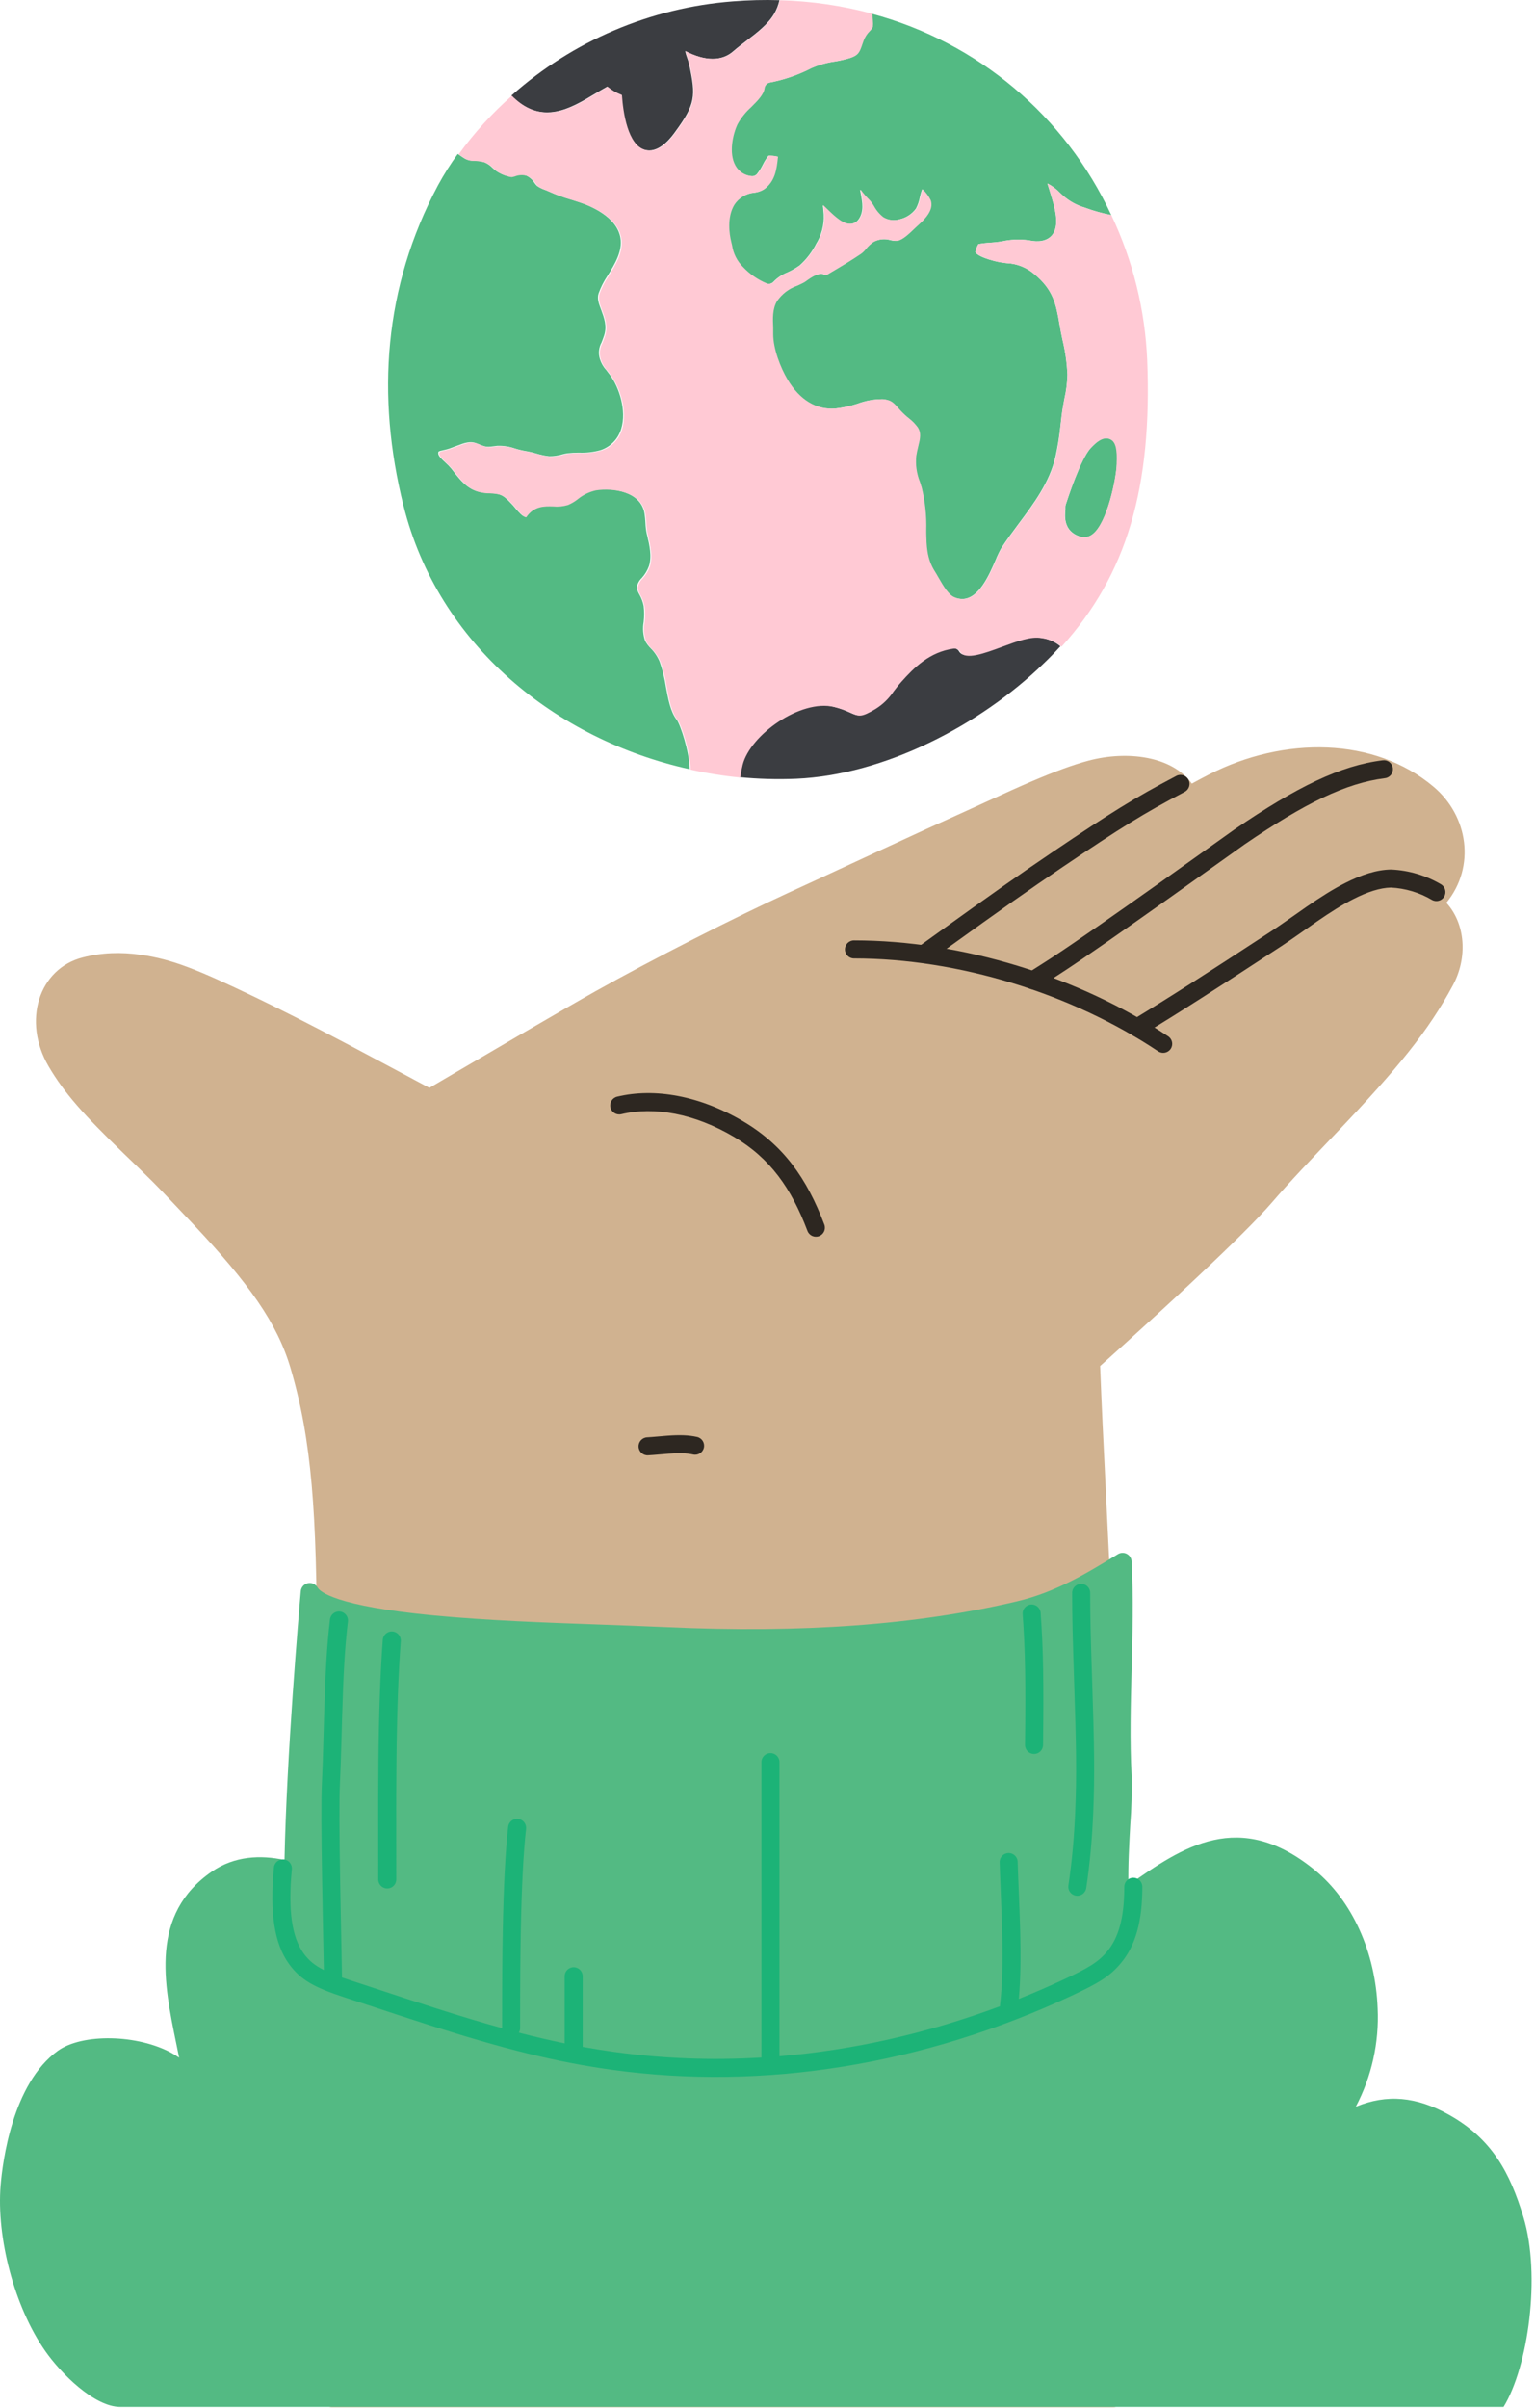 <svg width="287" height="450" viewBox="0 0 287 450" fill="none" xmlns="http://www.w3.org/2000/svg">
<path d="M268.042 147.038C257.01 137.731 240.104 137.541 226.016 144.753C225.001 145.275 223.954 145.831 222.835 146.441C219.158 141.325 210.801 140.222 203.534 142.147C200.622 142.921 197.143 144.21 192.914 146.019C191.744 146.518 190.521 147.056 189.194 147.653C187.435 148.443 181.65 151.105 180.623 151.567C175.854 153.707 171.015 155.925 164.063 159.145C163.393 159.455 162.691 159.78 161.887 160.153C151.923 164.772 151.549 164.945 147.874 166.63C137.204 171.524 122.034 179.261 111.375 185.231C108.393 186.907 103.379 189.801 96.896 193.579L96.641 193.728C92.865 195.928 88.836 198.286 84.817 200.644C83.411 201.469 82.106 202.235 80.936 202.922C80.682 203.072 80.492 203.184 80.282 203.308C78.581 202.396 75.196 200.582 74.068 199.978C71.156 198.42 68.734 197.129 66.392 195.89C65.66 195.504 64.945 195.126 64.244 194.757C57.674 191.3 52.273 188.546 47.806 186.404C36.764 181.102 32.265 179.303 26.347 178.436C22.589 177.885 19.012 178.023 15.481 178.925C7.206 181.037 4.159 190.866 9.093 199.291C12.022 204.286 15.696 208.378 23.028 215.466C23.081 215.516 25.207 217.569 25.814 218.157C26.863 219.174 27.716 220.013 28.518 220.817C29.294 221.595 30.004 222.323 30.669 223.024C31.337 223.733 35.108 227.698 36.196 228.856C46.506 239.825 51.834 247.23 54.334 255.711C58.288 269.144 59.245 282.705 59.245 308.458C59.245 315.421 59.416 332.087 59.711 355.517C59.745 358.27 59.781 361.093 59.818 363.978C59.944 373.676 60.078 425.782 60.213 435.475C60.259 438.868 60.303 441.983 60.343 444.752C60.356 445.721 60.368 446.578 60.379 447.314C60.389 448.058 60.389 448.058 60.391 448.214C60.405 449.135 61.156 449.875 62.077 449.875H208.136C209.077 449.875 209.835 449.105 209.822 448.165C209.812 447.511 209.812 447.511 209.77 444.568C209.729 441.708 209.684 438.52 209.634 435.087C209.493 425.278 209.352 373.336 209.221 364.181L209.218 363.921C208.981 347.485 208.801 335.039 208.701 328.177C208.584 321.056 208.353 313.593 208.006 305.161C207.739 298.681 207.482 293.287 206.92 281.97C206.245 268.373 205.966 262.466 205.688 255.29C205.954 255.052 206.251 254.786 206.576 254.495C207.753 253.439 209.065 252.257 210.477 250.979C214.513 247.326 218.548 243.626 222.317 240.104C222.774 239.677 223.224 239.255 223.668 238.837C230.32 232.587 235.222 227.734 237.777 224.769C239.415 222.868 241.204 220.889 243.33 218.61C244.324 217.545 245.366 216.441 246.681 215.058C247.245 214.464 249.517 212.079 250.089 211.478C261.366 199.614 267.058 192.684 271.642 184.144C274.442 178.954 273.995 172.623 270.426 168.718C275.964 161.933 274.479 152.471 268.042 147.038Z" fill="#D0B290"/>
<path d="M121.174 271.976C121.807 271.941 122.268 271.904 123.491 271.797C124.224 271.733 124.605 271.701 125.036 271.67C127.014 271.53 128.4 271.562 129.597 271.829C130.505 272.031 131.405 271.459 131.608 270.55C131.81 269.641 131.238 268.741 130.329 268.539C128.743 268.186 127.074 268.146 124.797 268.308C124.342 268.341 123.948 268.374 123.197 268.439C122.012 268.543 121.571 268.578 120.987 268.611C120.058 268.662 119.347 269.457 119.398 270.387C119.45 271.316 120.245 272.028 121.174 271.976Z" fill="#2D2721"/>
<path d="M116.173 208.228C122.305 206.757 129.848 208.087 137.253 212.472C144.007 216.471 147.944 222.051 150.971 230.039C151.3 230.909 152.272 231.348 153.143 231.018C154.013 230.688 154.452 229.715 154.122 228.845C150.85 220.206 146.486 214.021 138.97 209.571C130.836 204.754 122.402 203.268 115.388 204.95C114.482 205.167 113.924 206.077 114.142 206.982C114.359 207.887 115.268 208.444 116.173 208.228Z" fill="#2D2721"/>
<path d="M159.666 179.117C179.131 179.117 200.293 185.627 216.545 196.478C217.319 196.996 218.366 196.787 218.883 196.013C219.4 195.239 219.191 194.192 218.417 193.676C201.616 182.457 179.802 175.746 159.666 175.746C158.735 175.746 157.98 176.5 157.98 177.431C157.98 178.363 158.735 179.117 159.666 179.117Z" fill="#2D2721"/>
<path d="M194.048 184.631C195.497 183.725 196.95 182.798 198.411 181.847C207.113 176.191 231.582 158.566 232.732 157.781C243.958 150.117 251.679 146.329 258.954 145.43C259.877 145.317 260.534 144.475 260.42 143.551C260.306 142.628 259.464 141.971 258.541 142.085C250.593 143.067 242.469 147.052 230.831 154.997C229.62 155.825 205.194 173.419 196.574 179.022C195.129 179.961 193.693 180.877 192.26 181.775C191.471 182.269 191.232 183.308 191.726 184.097C192.22 184.886 193.259 185.125 194.048 184.631Z" fill="#2D2721"/>
<path d="M174.057 179.407C174.82 178.86 175.527 178.351 176.737 177.48C187.637 169.641 192.307 166.335 198.664 162.043C209.582 154.673 213.741 152.068 221.502 147.989C222.326 147.557 222.642 146.538 222.209 145.714C221.776 144.89 220.757 144.573 219.933 145.006C212.038 149.156 207.791 151.815 196.778 159.249C190.384 163.566 185.697 166.885 174.77 174.744C173.56 175.614 172.853 176.123 172.09 176.67C171.334 177.213 171.161 178.267 171.704 179.022C172.248 179.778 173.301 179.951 174.057 179.407Z" fill="#2D2721"/>
<path d="M267.71 168.166C268.512 168.638 269.545 168.37 270.017 167.569C270.49 166.766 270.222 165.733 269.42 165.261C266.602 163.603 263.424 162.656 260.159 162.502L260.051 162.5C257.435 162.545 254.608 163.433 251.447 165.05C249.271 166.163 247.052 167.551 244.275 169.466C244.189 169.525 239.183 173.051 237.964 173.847C225.121 182.25 219.201 186.052 211.743 190.596C210.948 191.081 210.696 192.117 211.181 192.913C211.665 193.707 212.702 193.959 213.497 193.475C220.996 188.906 226.937 185.09 239.809 176.669C241.084 175.835 246.148 172.269 246.189 172.241C248.855 170.402 250.963 169.084 252.982 168.051C255.701 166.659 258.049 165.918 260.055 165.872C262.754 166.007 265.381 166.794 267.71 168.166Z" fill="#2D2721"/>
<path d="M284.828 414.309C282.342 406.119 279.014 399.731 270.857 395.189C264.823 391.819 259.329 391.304 253.489 393.715C256.464 388.068 257.875 381.728 257.576 375.353C257.197 364.862 252.807 355.188 245.821 349.483C231.698 337.938 221.148 345.135 210.977 352.297C210.901 348.623 211.12 344.646 211.322 341.056C211.562 337.972 211.646 334.879 211.575 331.787C211.23 325.273 211.415 318.54 211.575 312.018C211.752 305.361 211.937 298.476 211.575 291.794C211.542 291.2 211.198 290.667 210.672 290.392C210.144 290.117 209.51 290.141 209.005 290.454C203.325 293.934 197.452 297.541 190.138 299.268C171.464 303.675 149.984 305.251 124.468 304.08C120.255 303.895 116.042 303.743 111.828 303.591C101.716 303.229 91.318 302.858 81.155 301.906C62.709 300.145 59.827 297.465 59.381 296.681C59.015 296.04 58.275 295.711 57.555 295.87C56.834 296.028 56.301 296.637 56.238 297.372C55.858 301.661 53.592 328.045 53.196 347.595C48.713 346.643 43.867 346.837 39.629 349.753C27.974 357.766 30.637 370.651 32.98 382.018C33.157 382.861 33.334 383.704 33.494 384.546C33.062 384.242 32.615 383.961 32.154 383.704C25.758 380.164 15.368 379.962 10.784 383.282C2.307 389.425 0.478 404.071 0.116 408.411C-0.676 418.101 2.644 431.07 8.484 439.404C11.366 443.533 17.627 449.819 22.506 449.819H281.12C285.705 442.345 288.148 425.264 284.828 414.309Z" fill="#53BA83"/>
<path fill-rule="evenodd" clip-rule="evenodd" d="M200.461 297.685C200.461 302.298 200.554 305.993 200.826 314.186C201.234 326.418 201.313 331.79 201.034 338.518C200.832 343.42 200.42 347.972 199.756 352.349C199.616 353.269 200.249 354.129 201.169 354.268C202.089 354.408 202.948 353.775 203.088 352.855C203.772 348.348 204.194 343.676 204.402 338.657C204.685 331.818 204.605 326.389 204.195 314.074C203.923 305.918 203.832 302.248 203.832 297.685C203.832 296.754 203.077 296 202.146 296C201.216 296 200.461 296.754 200.461 297.685ZM61.702 302.644C61.105 307.678 60.831 312.692 60.594 320.891C60.573 321.615 60.558 322.155 60.521 323.513C60.385 328.44 60.312 330.663 60.184 333.351C60.043 336.323 60.074 342.469 60.233 351.679C60.263 353.452 60.297 355.314 60.339 357.428C60.357 358.367 60.401 360.542 60.437 362.344L60.438 362.353V362.376L60.439 362.406C60.463 363.622 60.484 364.656 60.491 365.008C60.517 366.281 60.536 367.316 60.55 368.165C58.817 367.296 57.701 366.357 56.745 365.023C54.619 362.056 53.822 357.179 54.571 349.332C54.659 348.406 53.98 347.583 53.053 347.495C52.127 347.406 51.304 348.086 51.215 349.012C50.397 357.593 51.318 363.237 54.006 366.987C56.183 370.024 58.781 371.418 64.275 373.228C64.355 373.254 64.56 373.322 64.8 373.4L64.834 373.412L64.844 373.414C65.222 373.538 65.668 373.685 65.847 373.744C66.69 374.019 67.564 374.306 68.573 374.638L68.884 374.741L68.908 374.748C69.995 375.106 73.401 376.229 74.502 376.59C76.758 377.33 78.625 377.936 80.415 378.508C93.94 382.825 103.905 385.358 114.371 386.807C142.961 390.779 172.787 385.806 200.221 373.031C205.449 370.6 207.529 369.342 209.616 366.825C212.29 363.602 213.581 359.133 213.581 352.602C213.581 351.671 212.827 350.917 211.896 350.917C210.966 350.917 210.211 351.671 210.211 352.602C210.211 358.408 209.137 362.124 207.022 364.674C205.365 366.671 203.575 367.754 198.798 369.974C196.049 371.255 193.275 372.455 190.481 373.574C190.81 370.03 190.87 365.886 190.736 360.679C190.686 358.788 190.623 357.037 190.503 354.088C190.347 350.249 190.319 349.509 190.272 347.943C190.245 347.013 189.469 346.28 188.538 346.308C187.608 346.335 186.876 347.112 186.903 348.042C186.95 349.627 186.979 350.37 187.135 354.225C187.255 357.158 187.317 358.897 187.366 360.767C187.517 366.618 187.417 371.066 186.966 374.753C186.958 374.816 186.954 374.879 186.953 374.94C173.506 379.967 159.629 383.122 145.738 384.275V329.311C145.738 328.38 144.984 327.625 144.053 327.625C143.122 327.625 142.367 328.38 142.367 329.311V384.516C133.139 385.068 123.92 384.73 114.834 383.468C112.864 383.195 110.911 382.883 108.945 382.526C108.946 382.495 108.947 382.464 108.947 382.432V369.329C108.947 368.398 108.193 367.644 107.262 367.644C106.331 367.644 105.576 368.398 105.576 369.329V381.873C102.802 381.302 99.974 380.638 97.012 379.868C97.164 379.615 97.251 379.32 97.251 379.003C97.251 370.654 97.275 366.149 97.38 360.736C97.536 352.763 97.847 346.377 98.362 341.785C98.465 340.859 97.799 340.025 96.874 339.922C95.949 339.818 95.116 340.484 95.012 341.409C94.483 346.129 94.168 352.602 94.01 360.671C93.904 366.112 93.88 370.633 93.88 379.003L93.881 379.029C90.036 377.969 85.941 376.733 81.441 375.297C79.659 374.728 77.801 374.125 75.553 373.387C74.443 373.023 70.985 371.884 69.932 371.537L69.626 371.436C68.615 371.104 67.739 370.816 66.9 370.542C66.719 370.482 66.268 370.334 65.889 370.21L65.887 370.21C65.632 370.126 65.412 370.054 65.329 370.026C64.839 369.865 64.378 369.708 63.942 369.555C63.928 368.506 63.902 367.048 63.861 364.941C63.854 364.586 63.833 363.53 63.808 362.296L63.807 362.274V362.268V362.262V362.244C63.771 360.449 63.727 358.293 63.709 357.361C63.667 355.25 63.633 353.392 63.602 351.621C63.446 342.498 63.414 336.38 63.551 333.511C63.681 330.794 63.753 328.556 63.89 323.606C63.928 322.249 63.943 321.71 63.963 320.988C64.197 312.883 64.468 307.948 65.049 303.041C65.159 302.116 64.499 301.278 63.575 301.169C62.65 301.059 61.812 301.72 61.702 302.644ZM70.759 328.964C70.853 320.064 71.1 312.754 71.571 306.45C71.641 305.521 72.45 304.825 73.378 304.895C74.306 304.964 75.002 305.773 74.933 306.701C74.467 312.922 74.222 320.165 74.13 329C74.08 333.693 74.074 337.555 74.088 345.602C74.094 348.566 74.094 349.724 74.094 351.237C74.094 352.168 73.34 352.922 72.409 352.922C71.479 352.922 70.724 352.168 70.724 351.237C70.724 349.727 70.723 348.571 70.718 345.607C70.704 337.548 70.709 333.675 70.759 328.964ZM191.647 326.081C191.778 314.645 191.705 308.488 191.205 301.659C191.137 300.732 191.834 299.923 192.762 299.855C193.691 299.788 194.498 300.485 194.566 301.413C195.075 308.364 195.15 314.593 195.017 326.119C195.007 327.05 194.244 327.796 193.313 327.785C192.382 327.774 191.636 327.012 191.647 326.081Z" fill="#1CB377"/>
<path d="M137.117 9.565C137.884 8.883 138.802 8.209 139.645 7.551C141.592 6.06 143.606 4.518 144.752 2.563C145.205 1.775 145.535 0.923 145.729 0.035C142.826 -0.051 139.92 0.022 137.024 0.254C121.67 1.434 107.126 7.618 95.624 17.857C95.718 17.97 95.82 18.077 95.927 18.177C101.413 23.444 106.773 20.208 111.095 17.613C111.938 17.099 112.781 16.61 113.531 16.189C114.325 16.848 115.225 17.37 116.194 17.731C116.421 21.034 117.289 27 120.483 27.978C120.775 28.067 121.079 28.112 121.384 28.112C123.693 28.112 125.598 25.534 126.255 24.615C130.039 19.45 130.123 17.983 128.867 12.102C128.754 11.628 128.614 11.161 128.446 10.703C128.299 10.327 128.189 9.937 128.117 9.54C131.808 11.461 134.96 11.478 137.117 9.565Z" fill="#3B3D41"/>
<path d="M198.262 120.778C197.183 119.886 195.869 119.327 194.478 119.168C192.523 118.814 189.919 119.783 187.156 120.803C183.92 122 180.263 123.331 179.327 121.755C179.076 121.306 178.571 121.061 178.063 121.14C173.605 121.764 170.69 124.671 168.314 127.342C167.757 127.957 167.302 128.564 166.856 129.145C165.979 130.464 164.83 131.579 163.485 132.415C160.78 133.999 160.392 133.822 158.96 133.182C157.928 132.695 156.85 132.313 155.741 132.044C149.455 130.527 140.034 137.294 138.643 142.847C138.466 143.555 138.306 144.364 138.18 145.232C141.736 145.582 145.311 145.683 148.882 145.535C165.347 144.819 183.212 135.541 195.06 124.064C196.183 122.996 197.251 121.901 198.262 120.778Z" fill="#3B3D41"/>
<path d="M75.442 94.506C81.931 120.477 103.924 138.232 128.96 143.76C128.884 140.474 127.233 135.443 126.516 134.491C125.362 133.008 124.932 130.648 124.511 128.364C124.272 126.769 123.883 125.201 123.348 123.679C122.961 122.732 122.388 121.873 121.662 121.151C121.257 120.75 120.912 120.293 120.634 119.795C120.234 118.65 120.138 117.422 120.356 116.23C120.467 115.247 120.467 114.255 120.356 113.272C120.216 112.522 119.952 111.802 119.573 111.14C119.319 110.727 119.147 110.27 119.067 109.792C119.177 109.1 119.516 108.466 120.028 107.989C120.6 107.347 121.046 106.604 121.342 105.798C121.924 103.952 121.427 101.829 121.022 100.127L120.913 99.68C120.788 99.044 120.712 98.398 120.685 97.75C120.66 97.158 120.603 96.567 120.516 95.981C119.859 91.818 114.483 91.068 111.247 91.574C110.012 91.847 108.857 92.408 107.876 93.208C107.311 93.656 106.687 94.024 106.023 94.304C105.133 94.569 104.2 94.661 103.275 94.573C101.658 94.523 99.686 94.464 98.219 96.613C97.646 96.453 97.116 95.88 96.323 94.927C96.071 94.624 95.826 94.321 95.573 94.085C93.964 92.332 93.357 92.231 91.293 92.113H90.956C87.863 91.927 86.515 90.36 84.4 87.596C84.06 87.185 83.688 86.802 83.287 86.45C82.723 85.936 81.956 85.22 81.948 84.765C81.939 84.31 81.948 84.36 83.043 84.099C83.38 84.015 83.717 83.939 84.037 83.829L85.284 83.366C86.97 82.717 87.964 82.372 89.161 82.869C90.72 83.509 90.964 83.585 92.228 83.408L93.003 83.315C94.132 83.277 95.259 83.451 96.323 83.829C97.055 84.052 97.802 84.224 98.556 84.344C99.125 84.449 99.688 84.584 100.242 84.748C101.046 85 101.873 85.173 102.711 85.262C103.532 85.266 104.351 85.15 105.138 84.916C105.475 84.832 105.795 84.756 106.065 84.714C106.792 84.632 107.524 84.592 108.256 84.596C109.627 84.656 110.998 84.497 112.317 84.124C114.191 83.496 115.633 81.981 116.168 80.08C117.171 76.768 115.814 72.437 114.036 70.052C113.809 69.749 113.598 69.487 113.396 69.209C112.838 68.609 112.421 67.892 112.174 67.111C111.844 66.079 111.953 64.957 112.477 64.01C112.621 63.639 112.781 63.226 112.941 62.754C113.548 60.917 112.941 59.384 112.435 57.976C112.006 56.839 111.593 55.853 111.93 54.825C112.349 53.654 112.916 52.541 113.615 51.513C114.938 49.381 116.43 46.971 116.008 44.46C115.342 40.525 110.43 38.486 108.348 37.794C107.784 37.601 107.228 37.432 106.663 37.255C105.262 36.861 103.892 36.359 102.568 35.755C102.315 35.637 102.037 35.519 101.725 35.41C101.255 35.249 100.809 35.022 100.402 34.736C100.244 34.577 100.1 34.405 99.972 34.222C99.579 33.59 99.007 33.089 98.329 32.781C97.598 32.576 96.821 32.615 96.113 32.89C95.906 32.96 95.691 33.008 95.472 33.033C94.507 32.872 93.587 32.504 92.776 31.955C92.666 31.879 92.371 31.626 92.152 31.432C91.68 30.931 91.106 30.537 90.467 30.278C89.811 30.1 89.134 30.004 88.453 29.991C87.795 30.026 87.144 29.835 86.608 29.452L86.506 29.385L85.588 28.77C84.233 30.639 83 32.596 81.897 34.626C71.726 53.67 70.344 74.08 75.442 94.506Z" fill="#53BA83"/>
<path d="M198.253 79.718C198.396 78.437 198.54 77.106 198.759 75.85L199.011 74.493C199.351 73.022 199.537 71.52 199.568 70.011C199.474 67.817 199.166 65.639 198.649 63.505C198.455 62.578 198.253 61.618 198.101 60.682C197.444 56.705 196.863 54.118 193.366 51.211C191.951 49.995 190.173 49.284 188.31 49.188C187.503 49.109 186.703 48.971 185.916 48.775C182.866 48 182.411 47.267 182.36 47.09C182.466 46.571 182.658 46.072 182.925 45.615C183.669 45.479 184.421 45.391 185.175 45.354C185.841 45.303 186.532 45.245 187.214 45.135C188.886 44.75 190.613 44.672 192.312 44.907C194.267 45.312 195.683 45.017 196.593 44.065C198.278 42.203 197.217 38.773 196.273 35.748C196.113 35.234 195.953 34.736 195.826 34.29C196.718 34.733 197.522 35.332 198.202 36.059L198.624 36.447C199.829 37.547 201.271 38.354 202.837 38.806L202.972 38.857C204.532 39.431 206.135 39.876 207.767 40.188C199.153 21.654 182.776 7.884 163.038 2.58C163.038 2.631 163.038 2.673 163.038 2.723C163.038 3.092 163.058 3.461 163.097 3.827C163.142 4.236 163.142 4.649 163.097 5.058C162.944 5.348 162.744 5.613 162.507 5.841C162.03 6.323 161.655 6.896 161.403 7.527L161.159 8.218C160.603 9.785 160.417 10.316 158.943 10.821C157.996 11.112 157.031 11.337 156.052 11.495C154.54 11.706 153.062 12.122 151.662 12.734C149.198 14.004 146.565 14.915 143.842 15.439C143.315 15.554 142.919 15.991 142.856 16.526C142.721 17.698 141.516 18.894 140.328 20.057C139.312 20.965 138.457 22.04 137.8 23.234C136.957 25.062 136.115 28.619 137.396 30.919C138.012 32.061 139.162 32.815 140.454 32.925C140.882 32.976 141.306 32.804 141.575 32.47C141.98 31.943 142.333 31.378 142.628 30.784C142.918 30.186 143.271 29.622 143.682 29.099C144.25 29.085 144.817 29.148 145.367 29.284C145.114 31.812 144.819 33.835 142.839 35.352C142.29 35.71 141.664 35.935 141.011 36.009C139.463 36.14 138.062 36.976 137.21 38.276C135.744 40.66 136.3 43.871 136.612 45.143C136.671 45.405 136.73 45.641 136.78 45.868C137.009 47.399 137.728 48.816 138.828 49.904C140.075 51.232 141.589 52.28 143.269 52.98C143.767 53.16 144.325 53.011 144.668 52.609C145.382 51.875 146.244 51.3 147.196 50.924C148.013 50.563 148.79 50.116 149.513 49.593C150.807 48.436 151.868 47.043 152.639 45.489L152.892 45.059C153.834 43.303 154.203 41.297 153.946 39.321C153.946 39 153.878 38.672 153.836 38.36L154.417 38.925C156.162 40.61 157.62 41.95 159.027 41.84C159.6 41.805 160.129 41.522 160.476 41.065C161.589 39.607 161.243 37.795 160.94 36.203C160.889 35.941 160.839 35.689 160.796 35.444L160.889 35.554C161.374 36.21 161.909 36.827 162.49 37.399C162.813 37.755 163.095 38.145 163.333 38.562C163.77 39.364 164.37 40.064 165.094 40.618C165.981 41.142 167.041 41.287 168.035 41.023C169.331 40.771 170.483 40.039 171.262 38.975C171.615 38.297 171.861 37.569 171.995 36.818C172.106 36.33 172.244 35.849 172.408 35.377C173.026 35.959 173.533 36.647 173.908 37.408C174.389 38.739 173.698 40.188 171.734 41.95L170.892 42.725C169.914 43.669 168.701 44.849 167.698 45.009C167.298 45.027 166.898 44.987 166.51 44.891C165.423 44.561 164.249 44.679 163.249 45.219C162.708 45.579 162.227 46.023 161.824 46.534C161.579 46.847 161.296 47.13 160.982 47.377C159.178 48.615 157.291 49.727 155.294 50.907L154.375 51.455C153.212 50.705 151.771 51.725 150.609 52.542L150.288 52.761C149.884 52.98 149.446 53.174 148.999 53.385C147.451 53.912 146.115 54.926 145.19 56.275C144.305 57.741 144.39 59.595 144.466 61.23C144.466 61.651 144.508 62.073 144.466 62.443C144.466 65.182 145.814 68.688 147.154 70.938C149.429 74.772 152.555 76.642 156.179 76.356C157.582 76.194 158.965 75.891 160.308 75.454C161.819 74.884 163.421 74.598 165.035 74.612C166.552 74.772 166.931 75.21 167.959 76.373L168.271 76.727C168.767 77.244 169.299 77.726 169.864 78.168C170.506 78.658 171.074 79.24 171.549 79.895C172.181 80.915 171.995 81.859 171.599 83.451C171.465 84.016 171.321 84.597 171.237 85.204C171.067 86.871 171.31 88.556 171.945 90.108C172.054 90.445 172.164 90.782 172.265 91.136C172.904 93.752 173.187 96.442 173.108 99.133V99.504C173.158 102.032 173.209 104.442 174.743 106.827C174.894 107.054 175.08 107.383 175.29 107.754C176.428 109.734 177.313 111.175 178.408 111.63C178.874 111.832 179.376 111.938 179.883 111.942C183.009 111.942 184.939 107.459 186.161 104.627C186.448 103.905 186.78 103.202 187.155 102.521C188.149 100.97 189.262 99.479 190.441 97.894C193.298 94.077 196.256 90.125 197.351 85.297C197.755 83.454 198.056 81.592 198.253 79.718Z" fill="#53BA83"/>
<path d="M203.949 83.712C202.036 85.717 199.534 93.453 199.256 94.329C199.212 94.477 199.192 94.631 199.197 94.784C199.208 94.933 199.208 95.083 199.197 95.231C199.079 96.352 198.767 99.326 202.003 100.287C202.229 100.358 202.465 100.394 202.702 100.396C203.252 100.391 203.783 100.209 204.219 99.874C207.042 97.852 208.736 89.282 208.811 86.678V86.374C208.87 84.361 208.921 82.616 207.539 82.035C206.157 81.453 205.003 82.608 203.949 83.712Z" fill="#53BA83"/>
<path fill-rule="evenodd" clip-rule="evenodd" d="M202.988 38.865C204.548 39.438 206.151 39.884 207.783 40.196C211.81 48.683 214.091 57.894 214.49 67.279C215.443 91.085 210.69 107.374 198.48 120.856C197.401 119.965 196.086 119.405 194.696 119.247C192.756 118.895 190.178 119.847 187.438 120.858L187.373 120.882L187.352 120.889C184.121 122.084 180.479 123.431 179.545 121.834C179.294 121.385 178.79 121.139 178.281 121.219C173.823 121.842 170.907 124.749 168.531 127.421C168.033 127.972 167.615 128.517 167.212 129.043C167.166 129.103 167.12 129.164 167.073 129.224C166.197 130.543 165.048 131.658 163.703 132.494C161.026 134.087 160.619 133.905 159.221 133.28L159.178 133.26C158.146 132.772 157.068 132.392 155.959 132.123C149.672 130.606 140.251 137.373 138.861 142.926C138.684 143.625 138.524 144.468 138.397 145.31C135.281 145.007 132.185 144.514 129.128 143.836C129.052 140.516 127.401 135.485 126.684 134.566C125.539 133.106 125.114 130.796 124.698 128.545L124.679 128.44C124.44 126.845 124.051 125.277 123.516 123.755C123.129 122.808 122.556 121.948 121.83 121.227C121.425 120.826 121.08 120.369 120.802 119.87C120.402 118.727 120.306 117.498 120.524 116.306C120.635 115.323 120.635 114.331 120.524 113.348C120.384 112.599 120.12 111.878 119.741 111.216C119.487 110.803 119.315 110.346 119.235 109.868C119.345 109.177 119.684 108.542 120.196 108.065C120.768 107.423 121.214 106.68 121.51 105.874C122.092 104.028 121.595 101.888 121.19 100.202L121.081 99.756C120.956 99.12 120.88 98.474 120.853 97.826C120.828 97.234 120.771 96.643 120.684 96.056C120.019 91.894 114.643 91.144 111.415 91.649C110.18 91.924 109.025 92.484 108.044 93.284C107.479 93.732 106.855 94.1 106.191 94.38C105.301 94.646 104.368 94.737 103.443 94.649C101.809 94.599 99.837 94.54 98.388 96.689C97.814 96.545 97.284 95.972 96.492 95.003C96.365 94.868 96.241 94.725 96.117 94.582C95.993 94.439 95.868 94.295 95.742 94.16C94.132 92.408 93.525 92.307 91.461 92.189H91.124C88.031 92.003 86.683 90.436 84.568 87.672C84.228 87.262 83.856 86.878 83.455 86.526C82.891 85.995 82.124 85.203 82.116 84.841C82.107 84.478 82.107 84.436 83.211 84.175C83.272 84.16 83.334 84.145 83.396 84.129C83.67 84.062 83.944 83.995 84.205 83.905L85.453 83.442C87.129 82.793 88.132 82.448 89.329 82.945C90.888 83.585 91.132 83.661 92.396 83.484L93.171 83.391C94.3 83.353 95.427 83.527 96.492 83.905C97.223 84.128 97.969 84.3 98.725 84.419C99.293 84.525 99.856 84.659 100.41 84.824C101.214 85.077 102.041 85.249 102.879 85.338C103.701 85.342 104.519 85.226 105.306 84.992C105.643 84.908 105.963 84.832 106.233 84.79C106.96 84.707 107.692 84.668 108.424 84.672C109.795 84.732 111.166 84.573 112.485 84.2C114.359 83.572 115.801 82.057 116.336 80.155C117.339 76.869 115.982 72.512 114.204 70.128C113.977 69.791 113.766 69.529 113.564 69.285C113.006 68.685 112.589 67.968 112.342 67.187C112.012 66.155 112.121 65.034 112.645 64.086L112.656 64.058C112.797 63.695 112.953 63.29 113.109 62.83C113.716 60.993 113.126 59.426 112.603 58.052C112.174 56.915 111.803 55.929 112.098 54.901C112.517 53.73 113.084 52.617 113.783 51.589L113.796 51.569C115.116 49.442 116.597 47.055 116.176 44.536C115.51 40.601 110.598 38.561 108.516 37.87C108.114 37.734 107.718 37.61 107.327 37.487C107.161 37.435 106.996 37.383 106.831 37.331C105.43 36.937 104.06 36.435 102.736 35.831C102.652 35.797 102.569 35.762 102.485 35.727C102.287 35.645 102.089 35.563 101.893 35.486C101.423 35.325 100.977 35.098 100.57 34.811C100.412 34.653 100.268 34.481 100.14 34.297C99.747 33.666 99.174 33.165 98.497 32.856C97.766 32.652 96.989 32.691 96.281 32.966C96.073 33.036 95.859 33.084 95.64 33.109C94.675 32.947 93.755 32.58 92.944 32.031C92.834 31.955 92.539 31.702 92.32 31.508C91.848 31.007 91.274 30.612 90.635 30.354C89.978 30.177 89.302 30.08 88.621 30.067C87.963 30.102 87.312 29.912 86.775 29.528L86.674 29.46L85.756 28.845C88.66 24.836 92 21.162 95.716 17.891C95.811 18.003 95.913 18.11 96.02 18.211C101.519 23.474 106.875 20.246 111.179 17.651L111.188 17.646L111.204 17.636C112.041 17.126 112.837 16.641 113.623 16.222C114.418 16.882 115.318 17.403 116.286 17.764C116.513 21.067 117.381 27.05 120.575 28.011C120.867 28.1 121.172 28.145 121.477 28.146C123.783 28.146 125.616 25.647 126.315 24.693C126.326 24.678 126.337 24.663 126.347 24.649C130.131 19.483 130.215 18.034 128.959 12.135C128.847 11.661 128.706 11.194 128.538 10.736C128.392 10.36 128.282 9.971 128.209 9.574C131.884 11.47 135.035 11.486 137.192 9.574C137.823 9.031 138.517 8.493 139.199 7.965C139.374 7.829 139.548 7.694 139.72 7.56L139.726 7.555C141.671 6.065 143.683 4.524 144.827 2.571C145.281 1.784 145.611 0.931 145.804 0.043C151.662 0.2 157.48 1.049 163.138 2.571V2.714C163.138 3.083 163.157 3.452 163.197 3.818C163.242 4.227 163.242 4.64 163.197 5.048C163.044 5.339 162.844 5.604 162.607 5.832C162.13 6.314 161.754 6.887 161.503 7.517L161.259 8.208C160.728 9.776 160.517 10.307 159.043 10.812C158.096 11.102 157.131 11.328 156.152 11.486C154.64 11.696 153.163 12.113 151.762 12.725C149.298 13.995 146.665 14.905 143.942 15.43C143.415 15.545 143.019 15.982 142.956 16.517C142.798 17.679 141.611 18.866 140.457 20.019L140.428 20.048C139.412 20.956 138.557 22.03 137.9 23.225C137.032 25.053 136.215 28.609 137.496 30.91C138.112 32.052 139.262 32.806 140.555 32.915C140.982 32.967 141.406 32.795 141.675 32.46C142.08 31.934 142.433 31.369 142.729 30.775C143.019 30.178 143.372 29.612 143.782 29.09C144.35 29.076 144.916 29.139 145.467 29.275C145.206 31.812 144.911 33.825 142.939 35.342C142.39 35.701 141.764 35.926 141.111 36C139.564 36.131 138.162 36.967 137.31 38.266C135.869 40.651 136.4 43.862 136.712 45.134C136.741 45.261 136.769 45.38 136.796 45.496C136.827 45.621 136.854 45.741 136.881 45.859C137.109 47.39 137.828 48.806 138.928 49.895C140.175 51.222 141.689 52.271 143.369 52.971C143.867 53.15 144.424 53.003 144.768 52.6C145.482 51.865 146.344 51.291 147.296 50.915C148.113 50.553 148.889 50.107 149.613 49.583C150.908 48.427 151.969 47.034 152.74 45.48L152.992 45.05C153.934 43.294 154.303 41.287 154.046 39.311C154.02 38.991 153.978 38.662 153.936 38.351L154.518 38.915C156.262 40.634 157.72 41.94 159.127 41.831C159.7 41.795 160.229 41.512 160.576 41.056C161.684 39.572 161.347 37.803 161.045 36.216L161.04 36.193C161.031 36.143 161.02 36.092 161.01 36.042C160.97 35.834 160.931 35.632 160.897 35.435L160.989 35.545C161.474 36.201 162.009 36.819 162.59 37.39C162.913 37.746 163.195 38.136 163.433 38.553C163.87 39.354 164.47 40.054 165.194 40.609C166.081 41.132 167.141 41.278 168.135 41.014C169.43 40.761 170.583 40.03 171.363 38.966C171.715 38.288 171.962 37.56 172.096 36.809C172.206 36.321 172.344 35.84 172.509 35.368C173.125 35.95 173.634 36.638 174.009 37.398C174.489 38.73 173.798 40.179 171.834 41.94L170.992 42.716L170.963 42.743C169.991 43.683 168.792 44.841 167.798 44.999C167.399 45.018 166.998 44.978 166.61 44.881C165.523 44.552 164.349 44.671 163.349 45.21C162.808 45.57 162.327 46.014 161.925 46.525C161.679 46.839 161.396 47.121 161.082 47.367C159.306 48.587 157.448 49.684 155.485 50.844L155.394 50.898L154.475 51.446C153.313 50.696 151.872 51.69 150.709 52.533L150.389 52.752C150.034 52.944 149.66 53.117 149.266 53.299C149.211 53.324 149.156 53.349 149.099 53.375C147.551 53.903 146.216 54.917 145.29 56.266C144.406 57.732 144.49 59.586 144.566 61.221V62.434C144.566 65.173 145.914 68.678 147.254 70.928C149.537 74.762 152.655 76.633 156.279 76.347C157.682 76.185 159.065 75.883 160.408 75.445C161.919 74.874 163.522 74.589 165.135 74.602C166.644 74.761 167.027 75.195 168.042 76.343L168.059 76.363L168.371 76.717C168.858 77.24 169.382 77.727 169.938 78.175C170.581 78.666 171.149 79.248 171.624 79.903C172.256 80.931 172.07 81.866 171.674 83.459L171.649 83.566C171.522 84.097 171.391 84.644 171.312 85.211C171.142 86.88 171.385 88.564 172.02 90.116C172.129 90.453 172.239 90.79 172.34 91.144C172.978 93.759 173.262 96.449 173.183 99.141V99.511C173.233 102.048 173.284 104.45 174.817 106.834C174.962 107.05 175.135 107.355 175.332 107.702L175.365 107.761C176.503 109.741 177.388 111.182 178.483 111.637C178.949 111.84 179.45 111.946 179.958 111.949C183.084 111.949 185.022 107.466 186.236 104.635C186.523 103.913 186.855 103.209 187.23 102.528C188.215 100.993 189.315 99.516 190.482 97.949L190.516 97.902L190.517 97.901C193.374 94.084 196.331 90.133 197.426 85.304C197.81 83.461 198.091 81.599 198.269 79.726L198.296 79.484C198.431 78.278 198.57 77.034 198.775 75.858L199.027 74.501C199.367 73.03 199.553 71.527 199.583 70.018C199.49 67.825 199.182 65.646 198.665 63.513L198.648 63.431C198.459 62.529 198.265 61.597 198.117 60.69C197.46 56.712 196.879 54.125 193.381 51.218C191.967 50.003 190.189 49.292 188.325 49.196C187.519 49.117 186.719 48.978 185.932 48.783C182.882 47.94 182.427 47.232 182.376 47.097C182.482 46.578 182.673 46.08 182.941 45.623C183.685 45.486 184.436 45.399 185.191 45.362C185.856 45.311 186.547 45.252 187.23 45.143C188.902 44.758 190.629 44.681 192.328 44.915C194.283 45.353 195.716 45.058 196.609 44.072C198.303 42.21 197.233 38.781 196.29 35.756L196.289 35.755C196.252 35.637 196.215 35.521 196.179 35.405C196.057 35.016 195.94 34.642 195.842 34.297C196.734 34.741 197.538 35.34 198.218 36.067L198.64 36.455C199.845 37.554 201.287 38.362 202.853 38.814L202.988 38.865ZM208.785 86.711V86.408C208.844 84.394 208.752 82.549 207.488 82.06C206.224 81.571 204.977 82.641 203.923 83.745C202.078 85.68 199.684 92.98 199.267 94.249C199.252 94.294 199.24 94.333 199.23 94.363C199.186 94.51 199.166 94.664 199.171 94.818C199.182 94.966 199.182 95.116 199.171 95.264C199.053 96.352 198.741 99.326 201.977 100.32C202.203 100.391 202.439 100.427 202.676 100.43C203.225 100.425 203.758 100.242 204.193 99.907C207.016 97.885 208.71 89.315 208.785 86.711Z" fill="#FFC9D4"/>
</svg>
